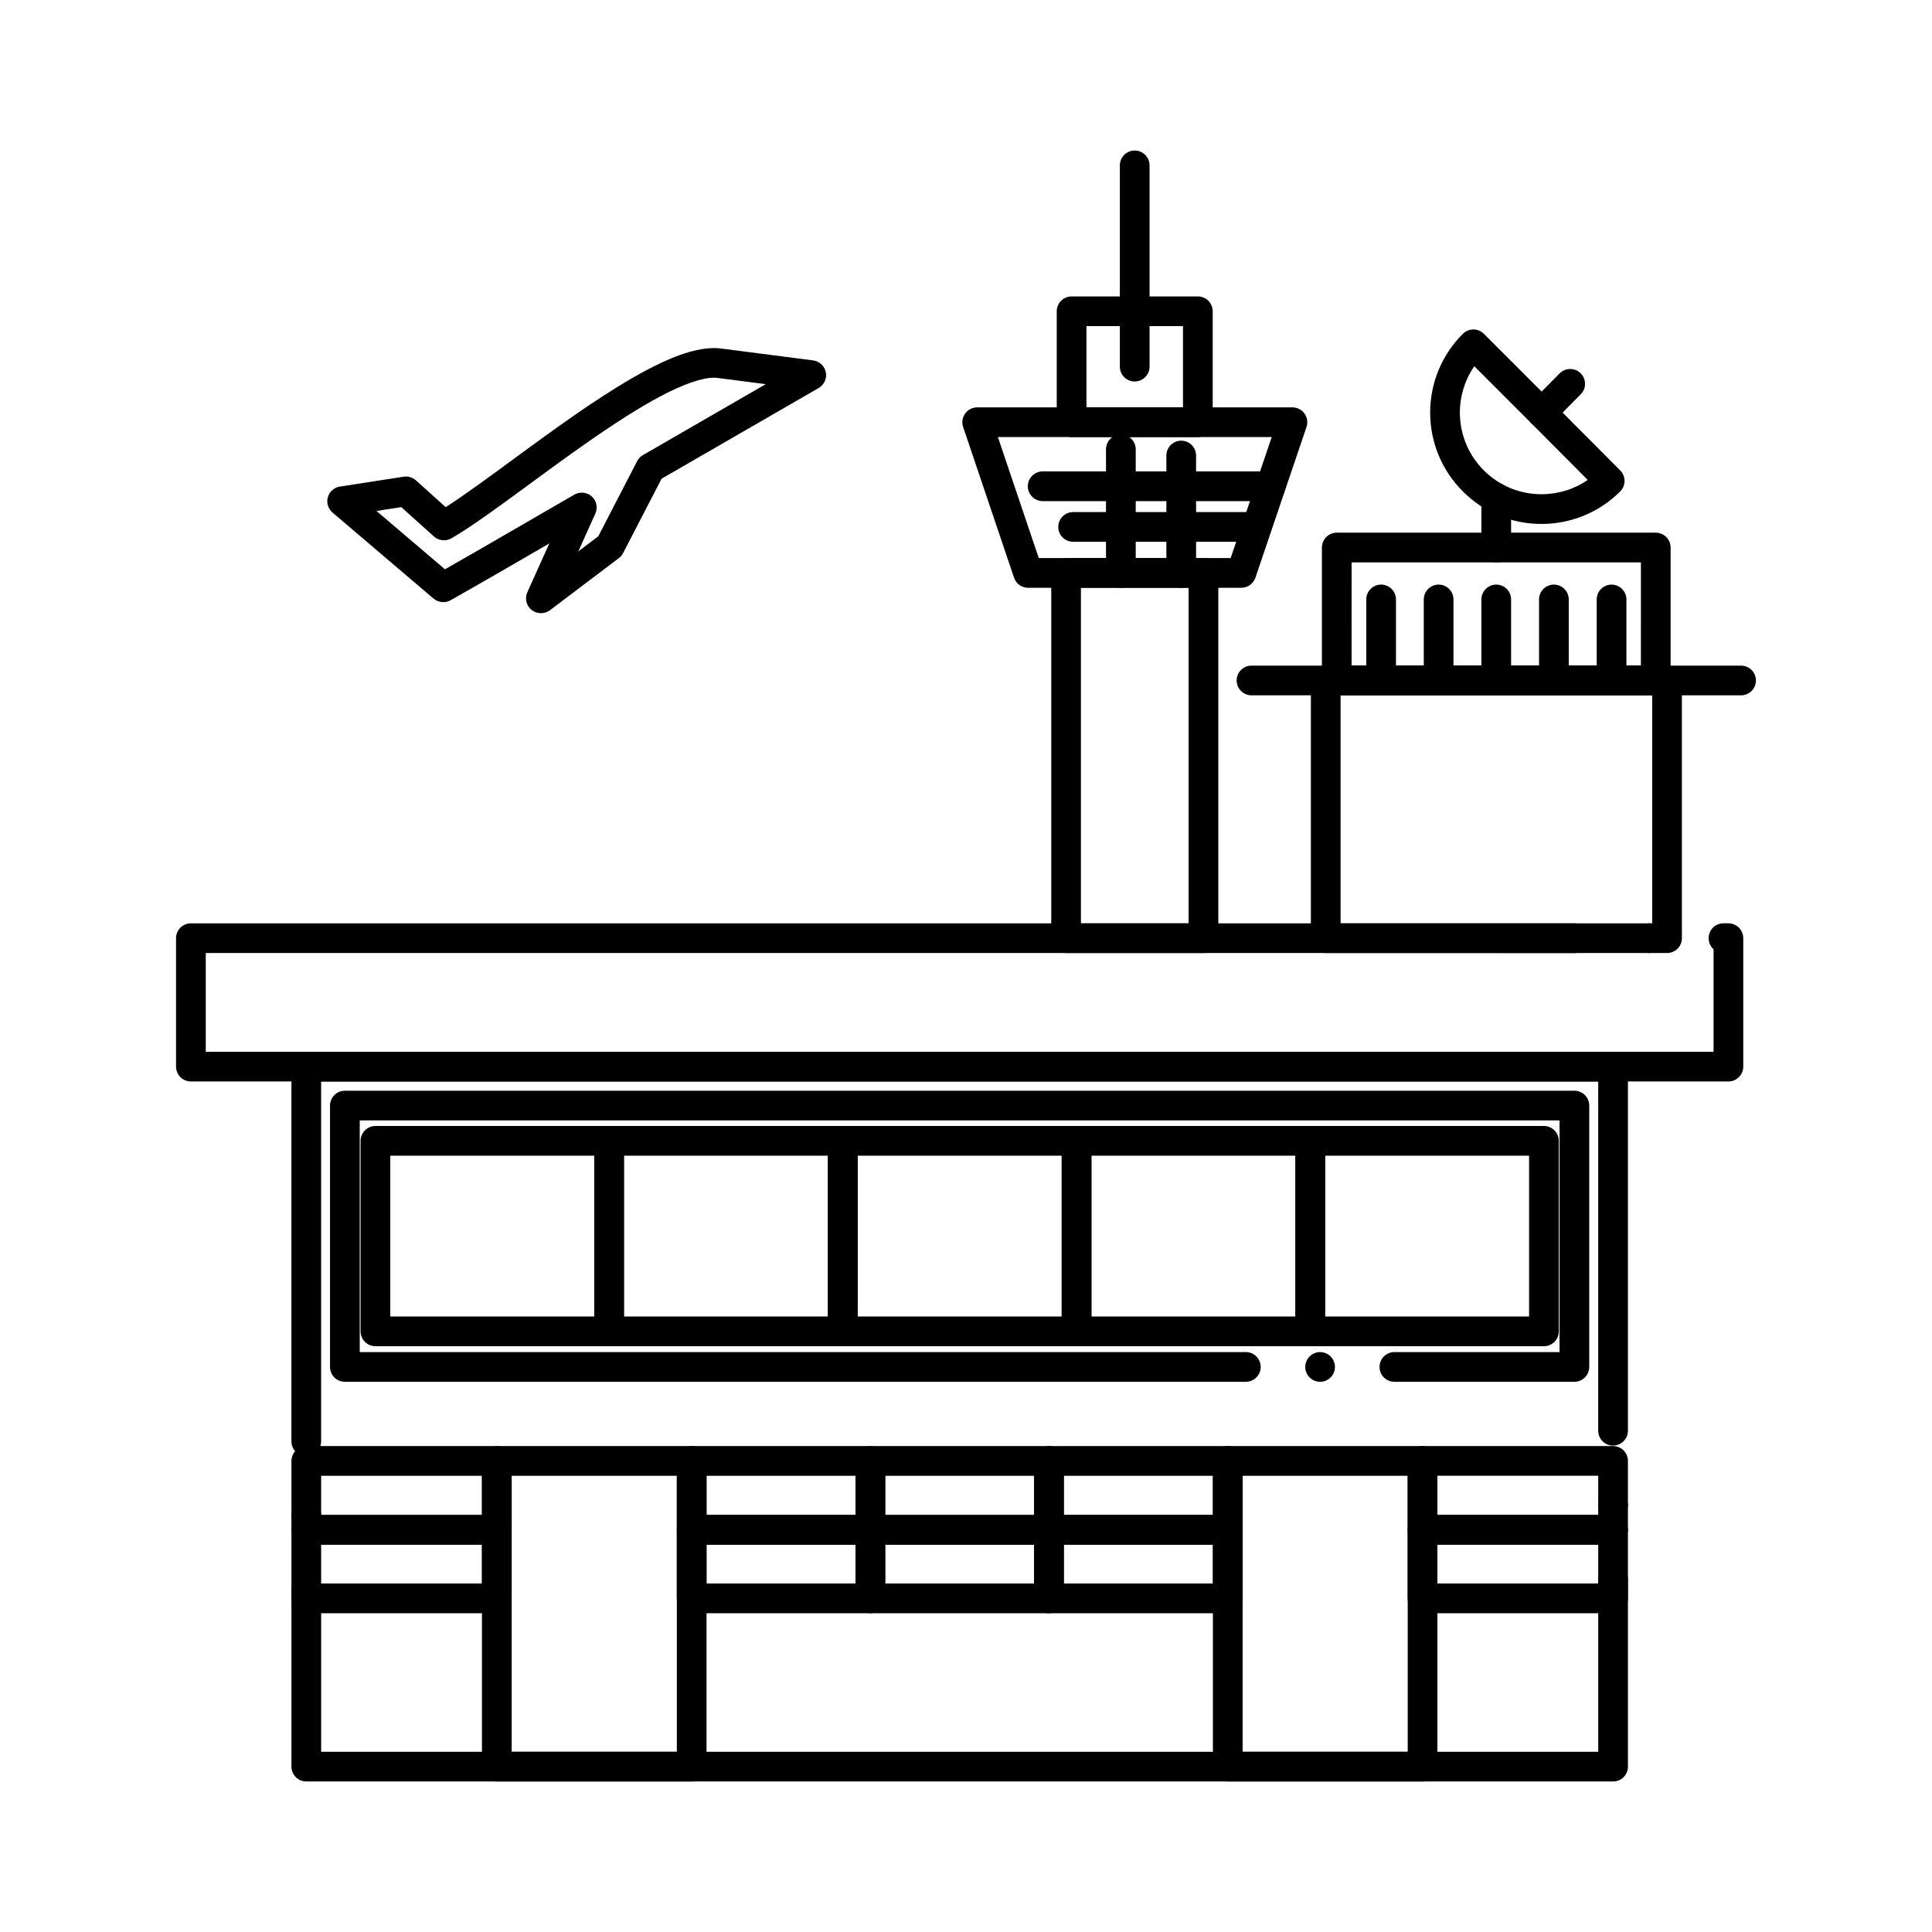 <?xml version="1.0" encoding="UTF-8"?>
<!-- Uploaded to: SVG Repo, www.svgrepo.com, Generator: SVG Repo Mixer Tools -->
<svg fill="#000000" width="800px" height="800px" version="1.1" viewBox="144 144 512 512" xmlns="http://www.w3.org/2000/svg">
 <g>
  <path d="m571.48 616.11h-346.31c-1.031 0-2.047-0.414-2.785-1.152-0.727-0.727-1.152-1.742-1.152-2.785v-46.836c0-2.164 1.762-3.938 3.938-3.938 2.164 0 3.938 1.77 3.938 3.938v42.902h338.44v-45.715c0-2.176 1.762-3.938 3.938-3.938 2.164 0 3.938 1.762 3.938 3.938v49.652c0 1.051-0.414 2.035-1.152 2.785-0.75 0.746-1.734 1.148-2.789 1.148zm-346.31-66.52c-2.176 0-3.938-1.762-3.938-3.938 0-2.164 1.762-3.938 3.938-3.938 2.164 0 3.938 1.77 3.938 3.938-0.004 2.176-1.773 3.938-3.938 3.938zm346.31-2.812c-2.176 0-3.938-1.773-3.938-3.938 0-2.176 1.762-3.938 3.938-3.938 2.164 0 3.938 1.762 3.938 3.938 0 2.164-1.773 3.938-3.938 3.938zm-346.31-16.867c-2.176 0-3.938-1.762-3.938-3.938v-99.305c0-1.031 0.422-2.055 1.152-2.785 0.738-0.738 1.75-1.152 2.785-1.152h346.31c1.031 0 2.047 0.426 2.785 1.152 0.727 0.738 1.152 1.75 1.152 2.785v96.492c0 2.164-1.77 3.938-3.938 3.938-2.176 0-3.938-1.773-3.938-3.938v-92.555h-338.44v95.371c0 2.172-1.77 3.934-3.934 3.934z"/>
  <path d="m602.05 430.6h-407.46c-1.031 0-2.047-0.422-2.785-1.152-0.727-0.738-1.152-1.75-1.152-2.785v-34.035c0-1.031 0.422-2.055 1.152-2.785 0.727-0.727 1.75-1.152 2.785-1.152h366.79c2.164 0 3.938 1.762 3.938 3.938 0 2.164-1.77 3.938-3.938 3.938l-362.85-0.004v26.164h399.58v-27.168c-0.836-0.746-1.309-1.82-1.309-2.934 0-2.176 1.762-3.938 3.938-3.938h1.309c1.031 0 2.047 0.422 2.785 1.152 0.727 0.738 1.152 1.75 1.152 2.785v34.035c0 1.055-0.414 2.035-1.152 2.785-0.75 0.742-1.734 1.156-2.785 1.156zm-20.988-34.039c-2.176 0-3.938-1.77-3.938-3.938 0-2.176 1.762-3.938 3.938-3.938 2.164 0 3.938 1.762 3.938 3.938-0.004 2.168-1.773 3.938-3.938 3.938z"/>
  <path d="m327.3 616.11h-51.641c-1.031 0-2.055-0.414-2.785-1.152-0.738-0.727-1.152-1.742-1.152-2.785v-81.012c0-1.031 0.414-2.047 1.152-2.785 0.727-0.727 1.742-1.152 2.785-1.152h51.641c1.043 0 2.055 0.422 2.785 1.16 0.738 0.727 1.152 1.742 1.152 2.773v81.012c0 1.051-0.402 2.035-1.152 2.785-0.738 0.754-1.734 1.156-2.785 1.156zm-47.703-7.871h43.77v-73.141h-43.77z"/>
  <path d="m520.99 616.11h-51.621c-1.031 0-2.047-0.414-2.785-1.152-0.727-0.727-1.152-1.742-1.152-2.785v-81.012c0-1.031 0.422-2.047 1.152-2.785 0.738-0.727 1.75-1.152 2.785-1.152h51.621c1.043 0 2.055 0.422 2.785 1.16 0.727 0.727 1.152 1.742 1.152 2.773v81.012c0 1.051-0.402 2.047-1.152 2.785-0.75 0.754-1.734 1.156-2.785 1.156zm-47.684-7.871h43.75v-73.141h-43.75z"/>
  <path d="m374.66 553.36h-47.352c-1.043 0-2.055-0.422-2.785-1.16-0.738-0.727-1.152-1.742-1.152-2.773v-18.262c0-1.031 0.414-2.047 1.152-2.785 0.727-0.727 1.742-1.152 2.785-1.152h47.352c1.031 0 2.047 0.422 2.785 1.152 0.727 0.738 1.152 1.75 1.152 2.785v18.262c0 1.055-0.414 2.035-1.152 2.773-0.746 0.746-1.73 1.16-2.785 1.16zm-43.422-7.883h39.488v-10.383h-39.488z"/>
  <path d="m421.99 553.36h-47.332c-1.031 0-2.047-0.422-2.785-1.16-0.727-0.727-1.152-1.742-1.152-2.773v-18.262c0-1.031 0.422-2.047 1.152-2.785 0.738-0.727 1.75-1.152 2.785-1.152h47.332c1.031 0 2.047 0.422 2.785 1.152 0.727 0.738 1.152 1.75 1.152 2.785v18.262c0 1.043-0.414 2.035-1.152 2.773-0.75 0.746-1.734 1.16-2.785 1.16zm-43.395-7.871h39.457v-10.391h-39.457z"/>
  <path d="m469.37 553.36h-47.379c-1.031 0-2.047-0.422-2.785-1.16-0.727-0.727-1.152-1.742-1.152-2.773v-18.262c0-1.031 0.414-2.047 1.152-2.785 0.738-0.727 1.75-1.152 2.785-1.152h47.379c1.043 0 2.055 0.422 2.785 1.152 0.727 0.738 1.152 1.75 1.152 2.785v18.262c0 1.043-0.402 2.035-1.152 2.773-0.738 0.746-1.734 1.16-2.785 1.16zm-43.445-7.883h39.508v-10.383h-39.508z"/>
  <path d="m374.66 571.52h-47.359c-1.031 0-2.047-0.414-2.773-1.152-0.738-0.727-1.16-1.742-1.16-2.773v-18.176c0-1.043 0.422-2.055 1.16-2.785 0.727-0.738 1.742-1.152 2.773-1.152h47.359c1.031 0 2.055 0.414 2.785 1.152 0.727 0.727 1.152 1.742 1.152 2.785v18.176c0 1.055-0.414 2.035-1.152 2.773-0.746 0.75-1.73 1.152-2.785 1.152zm-43.422-7.871h39.488v-10.293h-39.488z"/>
  <path d="m421.99 571.52h-47.332c-1.031 0-2.047-0.414-2.785-1.152-0.727-0.727-1.152-1.742-1.152-2.773v-18.176c0-1.043 0.422-2.055 1.152-2.785 0.738-0.738 1.75-1.152 2.785-1.152h47.332c1.031 0 2.047 0.414 2.785 1.152 0.727 0.727 1.152 1.742 1.152 2.785v18.176c0 1.043-0.414 2.035-1.152 2.773-0.75 0.75-1.734 1.152-2.785 1.152zm-43.395-7.871h39.457v-10.301h-39.457z"/>
  <path d="m469.37 571.52h-47.379c-1.031 0-2.047-0.414-2.785-1.152-0.738-0.727-1.152-1.742-1.152-2.773v-18.176c0-1.043 0.414-2.055 1.152-2.785 0.727-0.738 1.75-1.152 2.785-1.152h47.379c1.043 0 2.055 0.414 2.785 1.152 0.738 0.727 1.152 1.742 1.152 2.785v18.176c0 1.043-0.402 2.035-1.152 2.773-0.75 0.75-1.734 1.152-2.785 1.152zm-43.445-18.164v10.293h39.508v-10.293z"/>
  <path d="m571.48 553.34h-50.488c-1.031 0-2.047-0.414-2.785-1.152-0.727-0.727-1.152-1.742-1.152-2.773v-18.262c0-1.031 0.422-2.047 1.152-2.785 0.738-0.727 1.75-1.152 2.785-1.152h50.488c1.031 0 2.047 0.422 2.785 1.152 0.727 0.738 1.152 1.75 1.152 2.785v18.262c0 1.043-0.414 2.035-1.152 2.773-0.746 0.75-1.73 1.152-2.785 1.152zm-46.555-7.859h42.617v-10.391h-42.617z"/>
  <path d="m571.48 571.52h-50.488c-1.031 0-2.047-0.414-2.785-1.152-0.727-0.727-1.152-1.742-1.152-2.785v-18.164c0-1.043 0.422-2.055 1.152-2.785 0.738-0.738 1.75-1.152 2.785-1.152h50.488c1.031 0 2.047 0.414 2.785 1.152 0.727 0.727 1.152 1.742 1.152 2.785v18.164c0 1.055-0.414 2.047-1.152 2.785-0.746 0.75-1.73 1.152-2.785 1.152zm-46.555-7.871h42.617v-10.301h-42.617z"/>
  <path d="m275.66 553.36h-50.488c-1.031 0-2.047-0.422-2.785-1.16-0.727-0.727-1.152-1.742-1.152-2.773v-18.262c0-1.031 0.422-2.047 1.152-2.785 0.738-0.727 1.75-1.152 2.785-1.152h50.488c1.031 0 2.047 0.422 2.773 1.152 0.738 0.738 1.16 1.75 1.16 2.785v18.262c0 1.055-0.414 2.035-1.16 2.773-0.738 0.746-1.723 1.16-2.773 1.16zm-46.555-7.871h42.617v-10.391h-42.617z"/>
  <path d="m275.66 571.52h-50.488c-1.031 0-2.047-0.414-2.785-1.152-0.727-0.727-1.152-1.742-1.152-2.773v-18.176c0-1.043 0.422-2.055 1.152-2.785 0.727-0.738 1.742-1.152 2.785-1.152h50.488c1.031 0 2.047 0.414 2.785 1.152 0.727 0.727 1.141 1.742 1.141 2.785v18.176c0 1.055-0.402 2.035-1.152 2.773-0.738 0.75-1.73 1.152-2.773 1.152zm-46.555-18.176v10.301h42.617v-10.301z"/>
  <path d="m561.23 510.19h-47.703c-2.176 0-3.938-1.762-3.938-3.938 0-2.164 1.762-3.938 3.938-3.938h43.766v-61.391h-317.96v61.391h234.83c2.164 0 3.938 1.773 3.938 3.938 0 2.176-1.773 3.938-3.938 3.938h-238.77c-1.031 0-2.047-0.414-2.785-1.152-0.727-0.727-1.152-1.75-1.152-2.785v-69.266c0-1.031 0.422-2.047 1.152-2.785 0.738-0.727 1.75-1.152 2.785-1.152h325.83c1.031 0 2.047 0.422 2.785 1.152 0.727 0.738 1.152 1.75 1.152 2.785v69.266c0 1.055-0.414 2.035-1.152 2.785-0.746 0.746-1.742 1.152-2.785 1.152zm-67.383 0c-2.176 0-3.938-1.762-3.938-3.938 0-2.164 1.762-3.938 3.938-3.938 2.164 0 3.926 1.773 3.926 3.938 0 2.176-1.762 3.938-3.926 3.938z"/>
  <path d="m305.42 500.76h-61.926c-1.031 0-2.047-0.422-2.785-1.152-0.727-0.738-1.152-1.75-1.152-2.785v-50.488c0-1.031 0.422-2.047 1.152-2.785 0.738-0.727 1.75-1.152 2.785-1.152h61.922c1.043 0 2.055 0.422 2.785 1.152 0.738 0.738 1.152 1.75 1.152 2.785v50.488c0 1.055-0.402 2.035-1.152 2.785-0.738 0.742-1.73 1.152-2.781 1.152zm-57.988-7.871h54.051v-42.617h-54.051z"/>
  <path d="m367.35 500.76h-61.934c-1.031 0-2.047-0.422-2.773-1.152-0.738-0.738-1.16-1.75-1.16-2.785v-50.488c0-1.031 0.422-2.047 1.16-2.785 0.727-0.727 1.742-1.152 2.773-1.152h61.934c1.031 0 2.047 0.422 2.785 1.152 0.727 0.738 1.152 1.75 1.152 2.785v50.488c0 1.055-0.414 2.035-1.152 2.785-0.746 0.742-1.742 1.152-2.785 1.152zm-57.996-7.871h54.062v-42.617h-54.062z"/>
  <path d="m429.3 500.76h-61.953c-1.031 0-2.047-0.422-2.785-1.152-0.738-0.738-1.152-1.75-1.152-2.785v-50.488c0-1.031 0.414-2.047 1.152-2.785 0.738-0.727 1.75-1.152 2.785-1.152h61.953c1.031 0 2.047 0.422 2.785 1.152 0.727 0.738 1.152 1.75 1.152 2.785v50.488c0 1.055-0.414 2.035-1.152 2.785-0.746 0.742-1.73 1.152-2.785 1.152zm-58.016-7.871h54.082v-42.617h-54.082z"/>
  <path d="m491.23 500.76h-61.934c-1.035 0-2.047-0.422-2.785-1.152-0.727-0.738-1.152-1.75-1.152-2.785v-50.488c0-1.031 0.422-2.047 1.152-2.785 0.738-0.727 1.75-1.152 2.785-1.152h61.934c1.031 0 2.047 0.422 2.773 1.152 0.738 0.738 1.152 1.75 1.152 2.785v50.488c0 1.055-0.402 2.035-1.152 2.785-0.734 0.742-1.73 1.152-2.773 1.152zm-57.996-7.871h54.051v-42.617h-54.051z"/>
  <path d="m553.16 500.76h-61.93c-1.031 0-2.047-0.422-2.773-1.152-0.738-0.738-1.16-1.75-1.16-2.785v-50.488c0-1.031 0.422-2.047 1.16-2.785 0.727-0.727 1.742-1.152 2.773-1.152h61.934c1.035 0 2.047 0.422 2.785 1.152 0.727 0.727 1.152 1.75 1.152 2.785v50.488c0 1.055-0.414 2.035-1.152 2.785-0.75 0.742-1.734 1.152-2.789 1.152zm-57.996-7.871h54.059v-42.617h-54.059z"/>
  <path d="m462.93 396.56h-36.398c-1.043 0-2.055-0.422-2.785-1.152-0.738-0.738-1.152-1.75-1.152-2.785v-96.797c0-1.031 0.414-2.047 1.152-2.785 0.727-0.727 1.742-1.152 2.785-1.152h36.398c1.031 0 2.047 0.422 2.785 1.152 0.727 0.738 1.152 1.75 1.152 2.785v96.797c0 1.055-0.414 2.035-1.152 2.773-0.75 0.754-1.734 1.164-2.785 1.164zm-32.473-7.871h28.535v-88.926h-28.535z"/>
  <path d="m472.96 299.77h-56.5c-1.691 0-3.199-1.074-3.731-2.676l-13.488-39.941c-0.414-1.199-0.207-2.527 0.531-3.551 0.727-1.031 1.926-1.645 3.199-1.645h83.543c1.258 0 2.461 0.609 3.199 1.645 0.738 1.031 0.934 2.363 0.523 3.551l-13.539 39.949c-0.547 1.594-2.055 2.668-3.738 2.668zm-53.676-7.875h50.855l10.883-32.07h-72.57z"/>
  <path d="m461.44 259.83h-33.457c-1.031 0-2.055-0.422-2.785-1.152-0.738-0.738-1.152-1.75-1.152-2.785l0.004-29.402c0-1.031 0.414-2.047 1.152-2.785 0.727-0.727 1.742-1.152 2.785-1.152h33.457c1.035 0 2.059 0.422 2.785 1.152 0.727 0.738 1.152 1.75 1.152 2.785v29.402c0 1.055-0.414 2.035-1.152 2.785-0.75 0.738-1.734 1.152-2.789 1.152zm-29.52-7.871h25.586v-21.531h-25.586z"/>
  <path d="m444.71 245.1c-2.176 0-3.938-1.77-3.938-3.938v-53.332c0-2.176 1.762-3.938 3.938-3.938 2.164 0 3.938 1.762 3.938 3.938v53.332c0 2.164-1.773 3.938-3.938 3.938z"/>
  <path d="m480.68 276.8h-60.359c-2.176 0-3.938-1.762-3.938-3.926 0-2.176 1.762-3.945 3.938-3.945h60.359c2.176 0 3.938 1.77 3.938 3.945 0 2.164-1.762 3.926-3.938 3.926z"/>
  <path d="m476.79 287.58h-48.402c-2.176 0-3.938-1.762-3.938-3.938 0-2.164 1.762-3.938 3.938-3.938h48.402c2.176 0 3.938 1.77 3.938 3.938 0 2.176-1.762 3.938-3.938 3.938z"/>
  <path d="m441.04 299.77c-2.176 0-3.938-1.762-3.938-3.938v-32.758c0-2.164 1.762-3.938 3.938-3.938 2.164 0 3.938 1.77 3.938 3.938v32.758c-0.004 2.176-1.773 3.938-3.938 3.938z"/>
  <path d="m457.04 299.77c-2.164 0-3.938-1.762-3.938-3.938v-31.113c0-2.164 1.77-3.938 3.938-3.938 2.176 0 3.938 1.77 3.938 3.938v31.113c-0.004 2.176-1.766 3.938-3.938 3.938z"/>
  <path d="m585.78 396.56h-90.449c-1.031 0-2.047-0.422-2.773-1.152-0.738-0.738-1.16-1.75-1.16-2.785v-68.289c0-1.043 0.422-2.055 1.152-2.785 0.738-0.738 1.75-1.152 2.785-1.152h90.449c1.043 0 2.055 0.414 2.785 1.152 0.738 0.727 1.152 1.742 1.152 2.785v68.289c0 1.055-0.402 2.035-1.152 2.785-0.742 0.742-1.734 1.152-2.789 1.152zm-86.512-7.871h82.578v-60.418h-82.578z"/>
  <path d="m605.4 328.27h-129.74c-2.164 0-3.938-1.77-3.938-3.938 0-2.176 1.77-3.938 3.938-3.938l129.74 0.004c2.176 0 3.938 1.762 3.938 3.938 0 2.164-1.762 3.934-3.938 3.934z"/>
  <path d="m582.79 328.27h-84.535c-1.043 0-2.055-0.422-2.785-1.16-0.738-0.727-1.152-1.742-1.152-2.773l0.004-35.238c0-1.031 0.414-2.047 1.152-2.785 0.727-0.727 1.742-1.152 2.785-1.152h84.535c1.031 0 2.047 0.422 2.785 1.152 0.727 0.738 1.152 1.75 1.152 2.785v35.238c0 1.043-0.414 2.035-1.152 2.773-0.75 0.746-1.734 1.16-2.789 1.16zm-80.609-7.871h76.672l0.004-27.363h-76.672z"/>
  <path d="m510.01 328.27c-2.176 0-3.938-1.77-3.938-3.938v-21.473c0-2.164 1.762-3.938 3.938-3.938s3.938 1.77 3.938 3.938v21.473c-0.004 2.168-1.766 3.938-3.938 3.938z"/>
  <path d="m525.26 328.27c-2.176 0-3.945-1.77-3.945-3.938v-21.473c0-2.164 1.77-3.938 3.945-3.938 2.164 0 3.926 1.77 3.926 3.938v21.473c0 2.168-1.762 3.938-3.926 3.938z"/>
  <path d="m540.52 328.27c-2.164 0-3.938-1.77-3.938-3.938v-21.473c0-2.164 1.77-3.938 3.938-3.938 2.176 0 3.938 1.77 3.938 3.938v21.473c0 2.168-1.762 3.938-3.938 3.938z"/>
  <path d="m555.8 328.27c-2.176 0-3.938-1.77-3.938-3.938v-21.473c0-2.164 1.762-3.938 3.938-3.938 2.164 0 3.938 1.77 3.938 3.938v21.473c0 2.168-1.773 3.938-3.938 3.938z"/>
  <path d="m571.08 328.27c-2.176 0-3.938-1.77-3.938-3.938v-21.473c0-2.164 1.762-3.938 3.938-3.938 2.164 0 3.938 1.77 3.938 3.938v21.473c-0.004 2.168-1.773 3.938-3.938 3.938z"/>
  <path d="m552.54 282.85h-0.027c-7.883 0-15.281-3.059-20.844-8.621-5.578-5.59-8.66-13.008-8.66-20.879 0-7.883 3.078-15.293 8.668-20.891 0.727-0.727 1.742-1.152 2.773-1.152 1.043 0 2.055 0.422 2.785 1.152l18.105 18.105c0.012 0 0.012 0 0.012 0.012l18.027 18.098c1.523 1.535 1.523 4.035-0.012 5.57-2.805 2.793-6.082 4.969-9.742 6.453-3.539 1.426-7.269 2.152-11.086 2.152zm-17.832-41.789c-2.5 3.621-3.816 7.863-3.828 12.289 0.012 5.777 2.262 11.219 6.356 15.32 4.074 4.062 9.504 6.297 15.281 6.309 4.418-0.012 8.66-1.32 12.25-3.789l-14.996-15.066z"/>
  <path d="m540.52 293.04c-2.164 0-3.938-1.762-3.938-3.938v-13.156c0-2.176 1.77-3.938 3.938-3.938 2.176 0 3.938 1.762 3.938 3.938v13.156c0 2.176-1.762 3.938-3.938 3.938z"/>
  <path d="m552.56 257.29c-1.043 0-2.027-0.402-2.766-1.141-0.746-0.738-1.16-1.73-1.172-2.773 0-1.055 0.402-2.047 1.141-2.793l7.559-7.625c0.746-0.758 1.742-1.172 2.793-1.172 1.043 0 2.027 0.402 2.773 1.141 0.746 0.738 1.16 1.723 1.16 2.773 0.012 1.055-0.395 2.047-1.133 2.785l-7.559 7.637c-0.742 0.746-1.734 1.168-2.797 1.168z"/>
  <path d="m287.34 306.5c-0.887 0-1.762-0.305-2.449-0.855-1.418-1.121-1.879-3.051-1.141-4.695l5.824-12.93-13.992 8.098c-1.152 0.66-2.301 1.32-3.453 1.977-2.856 1.633-5.797 3.316-8.719 4.981-1.398 0.797-3.266 0.621-4.496-0.422l-26.793-22.82c-1.172-0.992-1.652-2.59-1.238-4.062 0.422-1.477 1.672-2.59 3.188-2.824l16.914-2.617c1.172-0.176 2.363 0.176 3.238 0.965l7.891 7.106c4.644-2.961 11.02-7.637 17.781-12.594 1.523-1.133 3.09-2.273 4.684-3.434 9.625-7.027 20.734-14.957 30.691-20.25 5.492-2.875 11.918-5.816 17.957-5.883 0.668 0 1.328 0.051 1.949 0.129l24.316 3.141c1.672 0.207 3.019 1.465 3.356 3.129 0.336 1.652-0.434 3.336-1.891 4.184l-41.633 24.039-10.184 19.691c-0.277 0.531-0.648 0.973-1.121 1.34l-18.301 13.836c-0.688 0.496-1.512 0.773-2.379 0.773zm-43.57-27.09 18.145 15.457c2.144-1.219 4.281-2.449 6.414-3.672 1.102-0.629 2.215-1.27 3.324-1.898 0 0 0-0.012 0.012-0.012l24.551-14.211c1.445-0.836 3.375-0.641 4.606 0.48 1.277 1.152 1.664 2.973 0.953 4.535l-4.516 10.035 5.293-4.004 10.301-19.926c0.344-0.66 0.887-1.23 1.523-1.594l32.551-18.793-12.773-1.652c-0.324-0.039-0.699-0.059-1.082-0.059-3.059 0-8.344 1.859-14.121 4.969-5.293 2.805-11.711 6.859-19.609 12.387-5.144 3.59-10.223 7.32-15.125 10.922-7.852 5.766-15.262 11.207-20.605 14.297-1.438 0.836-3.367 0.629-4.594-0.48l-8.68-7.805z"/>
 </g>
</svg>